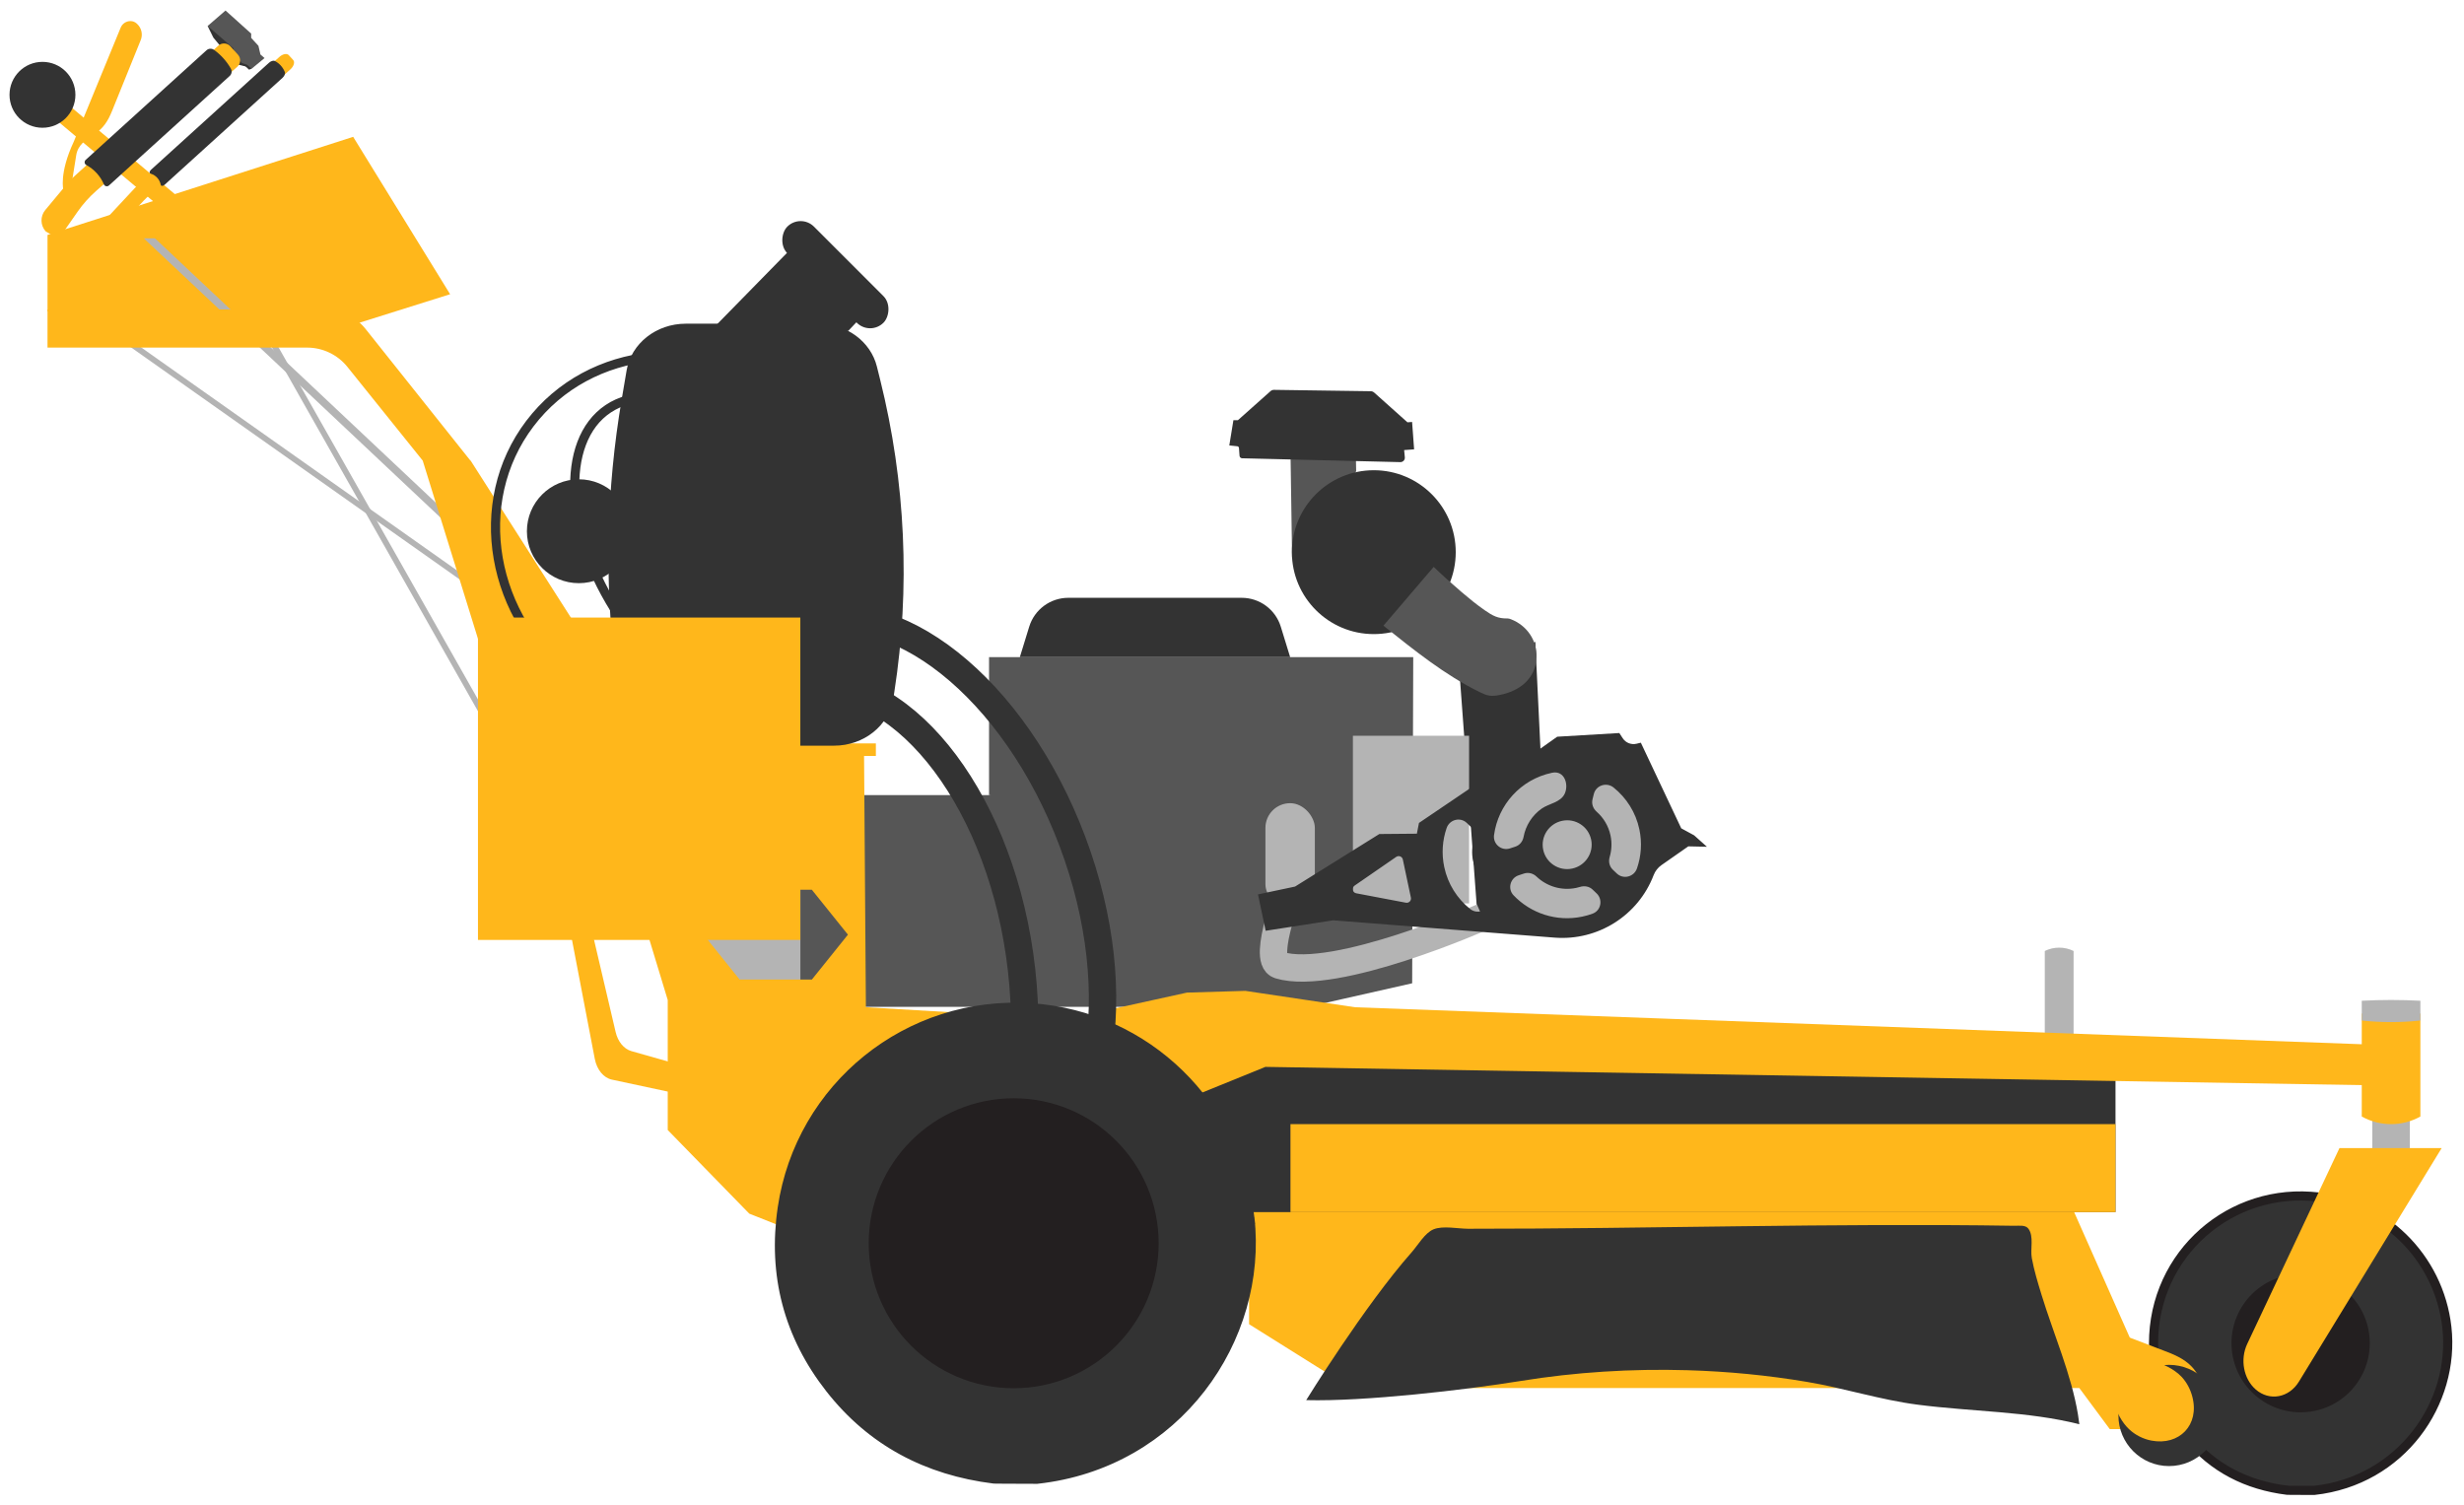 <?xml version="1.0" encoding="UTF-8"?>
<svg id="velke_lc" data-name="velke lc" xmlns="http://www.w3.org/2000/svg" viewBox="0 0 270.06 164.978">
  <defs>
    <style>
      .cls-1 {
        fill: #b4b4b4;
      }

      .cls-2, .cls-3, .cls-4 {
        fill: #333;
      }

      .cls-5 {
        fill: #231f20;
      }

      .cls-3, .cls-4, .cls-6, .cls-7, .cls-8, .cls-9 {
        stroke-miterlimit: 10;
      }

      .cls-3, .cls-8, .cls-9 {
        stroke: #333;
      }

      .cls-4 {
        stroke: #231f20;
      }

      .cls-6 {
        stroke: #b4b4b4;
      }

      .cls-6, .cls-8 {
        stroke-width: 3px;
      }

      .cls-6, .cls-8, .cls-9 {
        fill: none;
      }

      .cls-10 {
        fill: #565656;
      }

      .cls-7 {
        stroke: #ffb71b;
      }

      .cls-7, .cls-11 {
        fill: #ffb71b;
      }
    </style>
  </defs>
  <polygon class="cls-11" points="136.901 132.636 136.901 145.136 148.068 152.136 227.901 152.136 231.235 156.636 232.735 156.636 236.401 153.303 227.235 132.636 136.901 132.636"/>
  <polygon class="cls-10" points="141.419 48.024 141.616 61.181 148.638 51.657 148.576 48.198 141.419 48.024"/>
  <path class="cls-2" d="M168.273,70.351l1.392,28.918c.047.978-.137,1.744-.425,1.765l-6.664.492c-.306.023-.617-.805-.694-1.848l-1.906-25.803,8.297-3.524Z"/>
  <polygon class="cls-7" points="33.622 34.057 31.872 34.057 3.656 10.391 5.406 10.391 33.622 34.057"/>
  <polygon class="cls-1" points="66.811 74.329 65.93 74.486 6.362 32.427 7.243 32.269 66.811 74.329"/>
  <polygon class="cls-1" points="59.325 88.904 58.462 88.671 22.52 25.223 23.384 25.456 59.325 88.904"/>
  <polygon class="cls-11" points="5.208 25.748 38.708 14.998 49.333 32.248 36.208 36.373 31.458 37.248 13.333 37.248 5.208 34.123 5.208 25.748"/>
  <polygon class="cls-1" points="87.011 92.037 85.788 92.037 15.761 26.123 16.984 26.123 87.011 92.037"/>
  <rect class="cls-2" x="171.09" y="72.079" width="18.175" height="103.371" transform="translate(303.943 -56.413) rotate(90)"/>
  <path class="cls-1" d="M227.269,104.229h0c-.996-.485-2.16-.485-3.156,0h0v9.727h0c.876.859,2.279.859,3.156,0h0v-9.727Z"/>
  <polygon class="cls-10" points="108.402 87.146 108.402 72.021 154.894 72.021 154.777 107.771 139.84 111.146 128.982 109.521 128.982 97.896 124.277 89.271 108.402 87.146"/>
  <path class="cls-2" d="M136.091,65.521h-19.002c-1.968,0-3.706,1.284-4.285,3.165l-1.026,3.335h29.625l-1.026-3.335c-.579-1.881-2.317-3.165-4.285-3.165Z"/>
  <rect class="cls-10" x="87.719" y="87.146" width="52.12" height="23.207"/>
  <rect class="cls-1" x="74.986" y="87.146" width="12.733" height="23.207"/>
  <rect class="cls-1" x="148.282" y="80.641" width="12.733" height="18.373"/>
  <rect class="cls-1" x="138.694" y="88.031" width="5.416" height="11.603" rx="2.708" ry="2.708"/>
  <circle class="cls-1" cx="171.765" cy="92.581" r="8.766"/>
  <path class="cls-11" d="M259.549,118.945v-4.467l-111.031-4.08-12.023-1.795-6.401.188-13.186,2.896-22.005-1.289-.2-27.545h1.294v-1.375h-27.544l-.535-4.105c-.141-1.084-.52-2.123-1.108-3.044l-15.232-23.852h-.025l-11.494-14.431c-1.077-1.34-2.695-2.119-4.404-2.119l-30.448-.01v4.181h28.45c1.719,0,3.345.779,4.422,2.119l8.246,10.261h.003l13.919,44.875,4.696,2.516,4.662-.056,3.579,11.79v14.25l8.938,9.167,11.919,4.731,4.536-4.523,40.115-16.294,120.855,2.011ZM88.98,107.365h-7.91l-3.955-4.923,3.955-4.923h7.91l3.955,4.923-3.955,4.923Z"/>
  <polygon class="cls-10" points="24.719 1.154 27.529 3.68 27.529 4.153 28.324 5.018 28.544 5.971 28.993 6.364 27.586 7.529 26.435 7.081 23.79 4.2 22.757 2.846 24.719 1.154"/>
  <polygon class="cls-2" points="23.384 4.121 22.757 2.846 25.559 5.271 25.809 6.003 26.499 6.902 27.064 7.09 27.586 7.529 27.294 7.634 26.917 7.278 26.395 7.153 25.768 7.006 23.384 4.121"/>
  <ellipse class="cls-9" cx="74.825" cy="59.132" rx="19.605" ry="21.021" transform="translate(-17.507 83.009) rotate(-52.817)"/>
  <path class="cls-8" d="M87.719,68.598c10.136-3.809,23.49,6.777,29.828,23.643,6.338,16.866,3.259,33.627-6.877,37.435"/>
  <path class="cls-8" d="M87.719,75.132c10.718-1.536,21.479,11.677,24.036,29.512,2.556,17.835-4.06,33.539-14.778,35.076"/>
  <path class="cls-6" d="M162.482,100.504s-16.117,7.144-22.272,5.282c-2.002-.606,1.391-9.066,1.391-9.066"/>
  <ellipse class="cls-9" cx="77.548" cy="61.103" rx="11.619" ry="19.605" transform="translate(-20.878 53.389) rotate(-33.754)"/>
  <path class="cls-1" d="M264.124,118.945h0c-1.346-.373-2.769-.373-4.115,0h0v7.222h0c1.279.714,2.836.714,4.115,0h0v-7.222Z"/>
  <path class="cls-11" d="M265.279,111.096h0c-2.102-.582-4.323-.582-6.425,0h0v11.277h0c1.997,1.115,4.429,1.115,6.425,0h0v-11.277Z"/>
  <path class="cls-4" d="M268.182,145.462c-.861-7.623-6.997-13.805-14.933-14.345-9.555-.65-17.742,7.092-17.19,17.069.189,3.408,1.523,6.683,3.695,9.315,2.813,3.408,6.503,5.284,10.925,5.834-.035.006,1.041.012,2.951.018,9.58-1.046,15.488-9.606,14.552-17.891Z"/>
  <circle class="cls-5" cx="252.155" cy="147.216" r="7.578"/>
  <path class="cls-11" d="M246.302,147.295l10.108-21.46h11.201l-15.641,25.593c-1.09,1.783-3.228,2.174-4.735.865h0c-1.338-1.162-1.736-3.294-.934-4.997Z"/>
  <polygon class="cls-2" points="94.043 35.132 86.336 27.634 77.548 36.603 92.965 36.269 94.043 35.132"/>
  <rect class="cls-2" x="84.111" y="28.043" width="14.899" height="4.128" rx="2.064" ry="2.064" transform="translate(48.106 -55.925) rotate(45)"/>
  <path class="cls-3" d="M136.989,133.453c-1.38-12.22-11.217-22.129-23.938-22.995-13.53-.921-25.351,8.657-27.313,21.929-1.081,7.314.657,13.97,5.225,19.799,4.563,5.822,10.639,9.006,17.967,9.918-.056.01,1.668.02,4.731.028,15.357-1.677,24.827-15.398,23.327-28.679Z"/>
  <path class="cls-2" d="M89.72,35.478h-14.564c-3.229,0-5.977,2.17-6.477,5.114l-.542,3.189c-1.671,9.837-1.901,19.836-.684,29.729l.35,2.849c.376,3.058,3.179,5.369,6.514,5.369h17.106c3.262,0,6.027-2.213,6.49-5.193l.105-.68c1.77-11.404,1.244-23.011-1.55-34.238l-.359-1.443c-.684-2.748-3.334-4.696-6.39-4.696Z"/>
  <circle class="cls-2" cx="63.443" cy="58.225" r="5.693"/>
  <path class="cls-11" d="M7.015,25.339l1.495-2.142c.584-.837,1.267-1.601,2.034-2.276l15.461-13.6c.392-.345.425-.943.075-1.329l-.835-.921c-.347-.382-.938-.411-1.32-.064L7.723,19.703l-2.76,3.314c-.571.686-.55,1.687.05,2.348l.513.301c.506.297,1.154.154,1.49-.326Z"/>
  <path class="cls-2" d="M11.943,20.328l13.233-12.004c.226-.205.279-.541.126-.806l-.019-.032c-.461-.797-1.086-1.487-1.833-2.024h0c-.249-.179-.588-.159-.815.046l-13.244,12.014c-.178.161-.144.449.065.565l.052.029c.842.467,1.502,1.202,1.877,2.089h0c.094.222.379.285.557.123Z"/>
  <path class="cls-11" d="M13.132,25.025l1.612-1.922c.63-.751,1.324-1.466,2.069-2.129l15.007-13.365c.38-.339.523-.801.318-1.027l-.489-.539c-.203-.224-.67-.131-1.043.208l-15.812,14.343-2.851,3.061c-.59.633-.768,1.392-.417,1.779l.352.129c.347.128.893-.107,1.255-.538Z"/>
  <path class="cls-2" d="M18.046,20.249l12.915-11.716c.221-.2.328-.466.257-.638l-.009-.021c-.214-.517-.58-.921-1.073-1.185h0c-.164-.088-.439-.007-.661.194l-12.926,11.725c-.173.157-.203.37-.058.418l.036.012c.582.192.968.624,1.095,1.226h0c.032.151.248.143.422-.015Z"/>
  <path class="cls-11" d="M6.952,20.846s-.508-1.818,1.134-5.318L13.227,3.027c.178-.434.601-.717,1.071-.717.255,0,.501.097.688.271l.047.044c.5.467.648,1.2.369,1.824-1.043,2.577-2.08,5.156-3.128,7.731-.44,1.081-.927,1.865-1.931,2.524-.906.594-1.803,1.15-1.989,2.312l-.58,3.635-.821.196Z"/>
  <path class="cls-1" d="M265.279,109.686h0c-2.14-.114-4.285-.114-6.425,0h0v2.167h0c2.136.229,4.29.229,6.425,0h0v-2.167Z"/>
  <rect class="cls-11" x="52.386" y="67.686" width="35.333" height="35.333"/>
  <path class="cls-11" d="M62.222,100.561l2.968,15.495c.227,1.186.964,2.079,1.875,2.274l7.921,1.696v-3.181l-5.785-1.641c-.818-.232-1.478-1.031-1.726-2.091l-2.941-12.552h-2.313Z"/>
  <circle class="cls-2" cx="4.654" cy="10.391" r="3.611"/>
  <path class="cls-2" d="M227.746,155.005c.061.366.113.733.155,1.098-5.598-1.422-11.792-1.379-17.687-2.141-4.171-.539-8.006-1.8-12.131-2.498-4.292-.726-8.704-1.155-13.135-1.285-6.126-.18-12.295.21-18.245,1.174-6.042.98-17.151,2.274-23.539,2.105,0,0,6.377-10.348,11.576-16.226.656-.741,1.421-2.093,2.372-2.491,1.027-.429,2.693-.067,3.784-.066,19.936.011,39.965-.637,59.887-.326.508.007,1.213-.117,1.535.319.624.844.192,2.242.372,3.216.252,1.366.661,2.701,1.068,4.032,1.314,4.293,3.263,8.712,3.988,13.089Z"/>
  <path class="cls-2" d="M185.686,91.558l-1.418-.771-4.428-9.386-.47.113c-.581.14-1.188-.1-1.514-.599l-.375-.573-6.807.404-5.874,4.157-1.228-.157-8.05,5.45-.229,1.179-4.115.036-9.239,5.76-4.061.858.842,3.987,7.405-1.148,24.264,1.899c4.739.371,9.161-2.419,10.853-6.848.17-.444.47-.828.861-1.101l2.94-2.054,2.041.045-1.4-1.251ZM154.196,96.293l.442,2.09c.069.327-.218.618-.547.556l-5.445-1.032c-.408-.077-.52-.607-.178-.843l4.562-3.147c.276-.19.656-.04.725.287l.442,2.09ZM163.429,98.32l-.142.578c-.236.962-1.395,1.339-2.168.719-1.396-1.12-2.429-2.706-2.827-4.591-.312-1.475-.196-2.941.263-4.271.323-.936,1.499-1.24,2.215-.555l.437.418c.373.357.488.889.342,1.384-.22.742-.266,1.547-.095,2.357.222,1.052.773,1.949,1.522,2.61.387.341.576.851.453,1.352ZM163.751,91.523c.441-3.288,2.904-6.097,6.348-6.824l.02-.004c1.345-.28,1.837,1.262,1.39,2.27-.44.991-1.733,1.095-2.538,1.661-1.037.73-1.76,1.862-1.985,3.106-.089.493-.426.906-.904,1.063l-.578.19c-.947.311-1.886-.477-1.754-1.461ZM174.558,100.138c-.362.133-.739.242-1.128.324-2.854.603-5.673-.373-7.542-2.335-.677-.71-.371-1.887.564-2.194l.58-.191c.484-.159,1.004-.02,1.372.331,1.119,1.067,2.729,1.585,4.36,1.24.139-.029.275-.065.408-.106.487-.151,1.015-.057,1.383.294l.441.422c.706.675.48,1.876-.439,2.214ZM172.318,95.197c-1.451.307-2.875-.616-3.18-2.061-.305-1.445.623-2.865,2.075-3.172s2.875.616,3.18,2.061-.623,2.865-2.075,3.172ZM179.416,95.179c-.323.936-1.499,1.24-2.215.555l-.437-.418c-.373-.357-.488-.889-.342-1.384.22-.742.266-1.547.095-2.357-.222-1.052-.773-1.949-1.522-2.61-.386-.341-.576-.851-.453-1.352l.142-.579c.236-.962,1.395-1.339,2.168-.719,1.396,1.12,2.429,2.706,2.827,4.591.312,1.475.196,2.941-.263,4.271Z"/>
  <path class="cls-2" d="M135.68,46.053l3.573-3.182c.105-.093.241-.144.381-.142l10.609.151c.135.002.265.053.366.143l3.651,3.263.509-.038.222,3.002-1.094.081.077.787c.028.29-.204.54-.495.533l-17.336-.422c-.15-.001-.274-.118-.285-.267l-.064-.864c-.007-.098-.084-.176-.181-.186l-.878-.09.451-2.765.495-.004"/>
  <circle class="cls-2" cx="150.572" cy="60.519" r="8.98"/>
  <path class="cls-10" d="M157.137,62.132c.991.954,2.017,1.875,3.065,2.766.815.693,1.645,1.375,2.524,1.984.888.616,1.448.918,2.501.901.128-.002.251.04.37.086,1.734.671,2.896,2.315,2.808,4.197-.109,2.335-1.855,3.677-4.02,4.102-.37.073-.75.131-1.123.078-.368-.052-.712-.209-1.047-.372-3.833-1.862-7.272-4.655-10.588-7.298,0,0,5.51-6.444,5.51-6.444Z"/>
  <rect class="cls-11" x="141.439" y="123.208" width="90.424" height="9.644"/>
  <path class="cls-11" d="M229.9,145.216c2.39.948,4.769,1.884,7.168,2.783,1.11.416,2.29.879,3.157,1.797.593.628.974,1.412,1.174,2.175.812,3.105-1.439,5.385-4.48,4.809-.861-.163-1.763-.587-2.471-1.265-.798-.763-1.262-1.75-1.614-2.697-.375-1.007-.697-2.021-1.118-3.024-.611-1.455-1.158-2.922-1.737-4.381-.007-.017-.06-.189-.078-.196Z"/>
  <circle class="cls-2" cx="237.731" cy="155.139" r="5.547"/>
  <path class="cls-11" d="M228.786,146.33c2.39.948,4.769,1.884,7.168,2.783,1.11.416,2.29.879,3.157,1.797.593.628.974,1.412,1.174,2.175.812,3.105-1.439,5.385-4.48,4.809-.861-.163-1.763-.587-2.471-1.265-.798-.763-1.262-1.75-1.614-2.697-.375-1.007-.697-2.021-1.118-3.024-.611-1.455-1.158-2.922-1.737-4.381-.007-.017-.06-.189-.078-.196Z"/>
  <circle class="cls-5" cx="111.101" cy="136.265" r="15.889"/>
</svg>